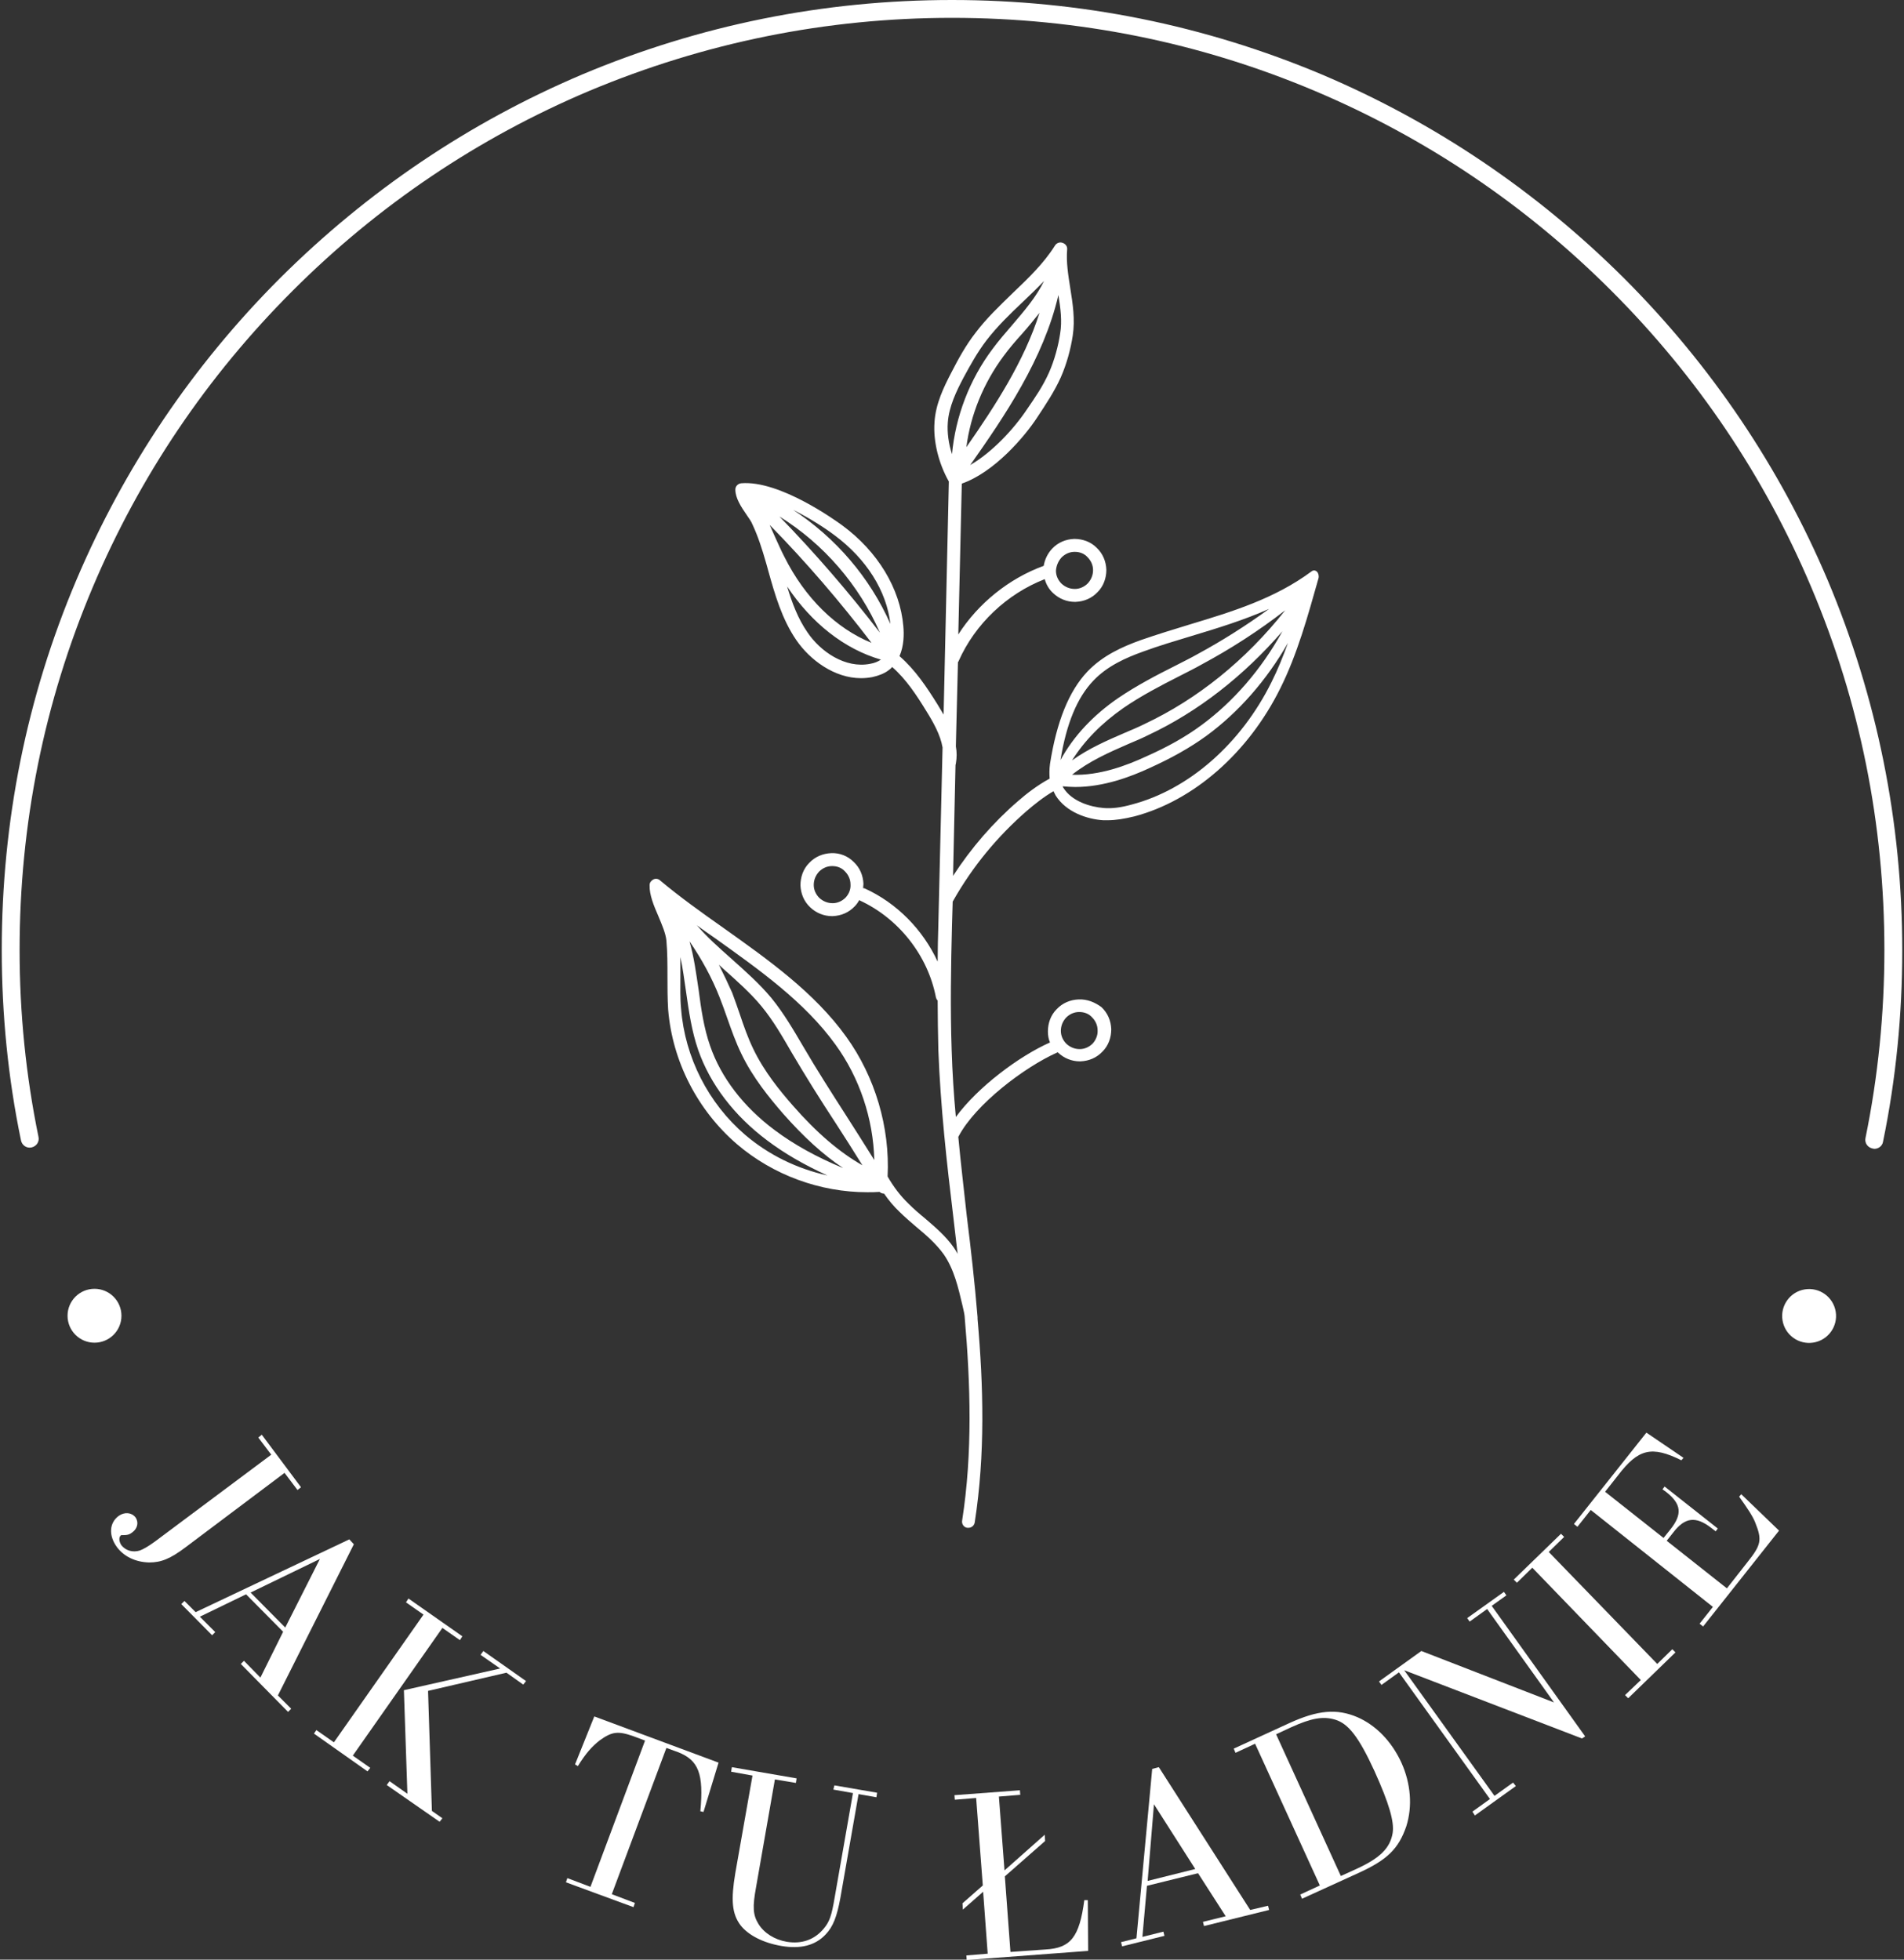 <?xml version="1.0" encoding="utf-8"?>
<!-- Generator: Adobe Illustrator 24.1.0, SVG Export Plug-In . SVG Version: 6.00 Build 0)  -->
<svg version="1.1" id="Layer_1" xmlns="http://www.w3.org/2000/svg" xmlns:xlink="http://www.w3.org/1999/xlink" x="0px" y="0px"
	 viewBox="0 0 544 560" style="enable-background:new 0 0 544 560;" xml:space="preserve">
<rect x="0" y="0" width="544" height="560" fill="#333333" stroke="none"/>
<style type="text/css">
	.st0{fill:#FFFFFF;}
</style>
<g>
	<path class="st0" d="M522.2,165.8c-13.7-32.3-33.3-61.4-58.2-86.3C439,54.6,410,35,377.7,21.3C344.2,7.2,308.7,0,272,0
		c-36.7,0-72.2,7.2-105.7,21.3C134,35,105,54.6,80,79.5c-24.9,24.9-44.5,54-58.2,86.3c-14.2,33.5-21.3,69-21.3,105.7
		c0,18.3,1.8,36.6,5.5,54.4c0.3,1.4,1.6,2.3,3,2c1.4-0.3,2.3-1.6,2-3c-3.6-17.5-5.4-35.4-5.4-53.4c0-36,7-70.8,20.9-103.7
		c13.4-31.7,32.6-60.2,57.1-84.7c24.5-24.5,53-43.7,84.7-57.1C201.2,12.2,236,5.1,272,5.1c36,0,70.8,7,103.7,20.9
		c31.7,13.4,60.2,32.6,84.7,57.1c24.5,24.5,43.7,53,57.1,84.7c13.9,32.8,20.9,67.7,20.9,103.7c0,18.1-1.8,36.1-5.4,53.7
		c-0.3,1.4,0.6,2.7,2,3c0.2,0,0.3,0.1,0.5,0.1c1.2,0,2.3-0.8,2.5-2c3.7-17.9,5.5-36.3,5.5-54.7C543.5,234.9,536.3,199.3,522.2,165.8
		z"/>
	<ellipse transform="matrix(0.987 -0.16 0.16 0.987 -53.551 87.673)" class="st0" cx="517" cy="376" rx="7.7" ry="7.7"/>
	<circle class="st0" cx="27" cy="376" r="7.7"/>
	<path class="st0" d="M308.2,285.6c-2.4,0.1-4.6,1-6.3,2.8c-1.7,1.7-2.5,4-2.5,6.4c0,1.1,0.2,2.2,0.6,3.1
		c-8.8,3.9-20.6,12.7-26.9,21.3c-0.6-6.4-1-12.8-1.2-19.2c-0.4-11.9-0.2-24,0.1-35.7l0.2-6.7c0.1-0.1,0.2-0.2,0.2-0.3
		c5.5-9.7,12.6-18.3,21-25.6c2.1-1.8,4.7-3.9,7.6-5.6c0.2,0.4,0.4,0.8,0.6,1.2c3,4.8,9,6.8,13.6,7.1c0.4,0,0.9,0,1.3,0
		c2.2,0,4.7-0.4,7.6-1.1c17-4.5,32.6-18.2,41.7-36.6c4.9-9.8,7.9-20.8,10.9-31.4c0.2-0.7,0-1.5-0.4-1.9c-0.5-0.5-1.1-0.5-1.6-0.1
		c-10.5,7.8-22.7,11.5-34.6,15.1c-4.6,1.4-9.5,2.9-14.1,4.5c-5.3,1.9-10.9,4.4-15.3,9c-5.3,5.6-8.8,14.3-10.7,26.4
		c-0.2,1.5-0.2,2.9-0.1,4.2c-3.5,1.9-6.6,4.3-9,6.4c-7.2,6.2-13.4,13.4-18.6,21.4l0.7-31.7c0-0.1,0.1-0.2,0.1-0.4
		c0.3-1.7,0.3-3.3,0-4.9l0.6-24.1c0.1-0.1,0.2-0.2,0.2-0.3c4.7-10.6,13.8-19.2,24.6-23.4c0.4,1.5,1.2,2.9,2.4,4
		c1.7,1.6,3.9,2.5,6.2,2.5c0.1,0,0.1,0,0.2,0c2.4-0.1,4.6-1,6.3-2.8c1.7-1.7,2.5-4,2.5-6.4c-0.1-2.4-1-4.6-2.8-6.3
		c-1.7-1.7-4-2.5-6.4-2.5c-2.4,0.1-4.6,1-6.3,2.8c-1.3,1.4-2.1,3.1-2.4,4.9c-9.9,3.6-18.7,10.7-24.4,19.6l1-43.1
		c9.2-3.2,17.9-13.3,21.6-19c2.5-3.8,4.8-7.2,6.7-11.4c1.7-3.9,2.8-8,3.4-11.9c0.7-4.6,0-9.1-0.7-13.5c-0.6-3.8-1.2-7.5-0.9-11.1
		c0.1-0.8-0.4-1.6-1.3-1.9c-0.8-0.3-1.7,0-2.2,0.8c-3.2,5.1-7.5,9.2-12.1,13.6c-3.6,3.5-7.4,7.1-10.5,11.2
		c-2.9,3.7-5.1,7.8-6.9,11.3c-2.2,4.2-4.6,9.1-4.9,14.4c-0.4,5.4,1.2,11.8,4.1,16.9l-1.5,66.6c-0.6-1-1.2-2-1.8-3
		c-3-4.8-6.3-9.8-10.8-13.7c1.3-3,1.3-6.3,1.1-8.5c-0.9-10.8-7.3-21.4-17.5-28.9c-1.8-1.3-17.8-12.9-28.8-12c-1,0.1-1.7,0.9-1.7,1.8
		c0,2.5,1.7,5,3.2,7.2c0.7,1,1.4,2,1.7,2.8c1.6,3.4,2.8,7.2,3.8,10.7c0.2,0.8,0.5,1.6,0.7,2.5c1.9,6.8,3.9,13.8,8,19.8
		c3.9,5.7,10.9,10.9,18.5,10.9c1.1,0,2.1-0.1,3.2-0.3c1.8-0.4,3.4-1,4.6-1.9c0.4-0.3,0.8-0.6,1.1-1c4,3.5,7,8.1,9.7,12.5
		c2,3.2,4.1,6.9,4.7,10.5l-1.2,50.6c-0.1,3.5-0.2,7.1-0.2,10.6c-4.2-9.1-11.6-16.7-20.8-20.9c-0.2-0.1-0.4-0.1-0.5-0.1
		c0-0.4,0.1-0.8,0.1-1.2c-0.1-2.4-1-4.6-2.8-6.3c-1.7-1.7-4-2.6-6.4-2.5c-2.4,0.1-4.6,1-6.3,2.8c-1.7,1.7-2.5,4-2.5,6.4
		c0.1,2.4,1,4.6,2.8,6.3c1.7,1.6,3.9,2.5,6.2,2.5c0.1,0,0.1,0,0.2,0c2.4-0.1,4.6-1,6.3-2.8c0.5-0.5,1-1.2,1.3-1.8c0,0,0.1,0,0.1,0.1
		c11.1,5.1,19.5,15.7,21.8,27.7c0.1,0.3,0.2,0.7,0.5,0.9c0,4.7,0.1,9.5,0.2,14.2c0.6,16,2.4,32.2,4.3,47.9c0.4,3.4,0.8,6.9,1.2,10.3
		c-0.3-0.6-0.7-1.2-1.1-1.8c-2.3-3.3-5.4-5.9-8.3-8.4c-1.6-1.3-3.2-2.7-4.6-4.1c-2.4-2.3-4.4-5-6-7.8c0.7-14.1-3.6-28.5-11.8-39.9
		c-9.1-12.7-22.4-22.1-35.2-31.2c-6.1-4.3-12.4-8.8-18-13.5c-0.5-0.5-1.3-0.6-1.9-0.3c-0.6,0.3-1.1,0.9-1.1,1.6
		c-0.1,2.8,1.2,5.9,2.5,8.9c1,2.4,2.1,4.9,2.3,7c0.3,3.4,0.3,6.8,0.3,10.2c0,3.1,0,6.3,0.2,9.5c1.2,14.8,8.4,28.8,19.7,38.5
		c10.3,8.8,23.7,13.7,37.2,13.7c1.2,0,2.3,0,3.5-0.1c0.3,0.3,0.8,0.5,1.3,0.5c1.3,1.9,2.8,3.7,4.5,5.3c1.5,1.5,3.2,2.9,4.8,4.3
		c2.9,2.4,5.6,4.8,7.7,7.7c3,4.3,4.2,9.6,5.4,14.7c0.2,1,0.5,2,0.6,3c1.7,19.5,2.3,39.1-0.7,58.4c-0.2,1,0.5,2,1.5,2.1
		c0.1,0,0.2,0,0.3,0c0.9,0,1.7-0.7,1.8-1.6c3-19.3,2.5-38.8,0.8-58.1c0,0,0,0,0,0c0-0.2,0-0.3,0-0.5c-0.8-9.8-1.9-19.5-3.1-29.1
		c-0.8-7.4-1.7-14.9-2.4-22.4c0-0.1,0.1-0.1,0.1-0.2c4.8-9.1,18.7-19.7,28.1-23.9c0.1,0,0.1-0.1,0.2-0.1c0,0,0,0,0.1,0.1
		c1.7,1.6,3.9,2.5,6.2,2.5c0.1,0,0.1,0,0.2,0c2.4-0.1,4.6-1,6.3-2.8c1.7-1.7,2.5-4,2.5-6.4c-0.1-2.4-1-4.6-2.8-6.3
		C312.8,286.4,310.6,285.5,308.2,285.6z M306.3,221.4c4.9-3.9,10.6-6.4,16.1-8.8c1.9-0.8,3.8-1.6,5.6-2.5
		c14.3-6.7,27.3-16.9,38.4-29.7c-6,10.9-14,20.1-23.1,26.8c-4.6,3.4-9.8,6.3-15.9,9C322,218.7,314.2,221.7,306.3,221.4z M327,206.9
		c-1.8,0.9-3.7,1.7-5.6,2.5c-5.1,2.2-10.4,4.5-15.1,7.9c3.5-5.6,8.4-10.6,14.7-15c5.1-3.5,10.5-6.3,15.8-9c2.1-1.1,4.4-2.2,6.5-3.4
		c8.2-4.4,16.3-9.6,23.9-15.5C355.9,188.7,342.1,199.8,327,206.9z M363.3,194.9c-8.7,17.6-23.6,30.7-39.9,35c-3.2,0.9-5.8,1.2-8.1,1
		c-3.8-0.3-9.1-1.9-11.5-5.8c-0.1-0.1-0.1-0.3-0.2-0.4c0,0,0,0,0,0c1.2,0.1,2.4,0.2,3.6,0.2c8.1,0,15.8-2.9,21.2-5.4
		c6.2-2.8,11.6-5.8,16.4-9.3c9.1-6.7,17.1-15.8,23.2-26.5C366.6,187.6,365.1,191.3,363.3,194.9z M312.4,194.5
		c4-4.2,9.2-6.5,14.2-8.3c4.6-1.7,9.4-3.1,14-4.5c7.3-2.2,14.8-4.5,22-7.7c-6.6,4.8-13.4,9.1-20.4,12.9c-2.1,1.2-4.4,2.3-6.5,3.4
		c-5.4,2.7-10.9,5.6-16.1,9.1c-7.3,5-12.9,11-16.6,17.8C304.7,206.7,307.8,199.3,312.4,194.5z M303.3,159.3c1-1,2.3-1.6,3.7-1.6
		c0,0,0.1,0,0.1,0c1.4,0,2.7,0.5,3.6,1.5c1,1,1.6,2.3,1.6,3.7c0,1.4-0.5,2.7-1.5,3.8c-1,1-2.3,1.6-3.7,1.6c-1.4,0-2.7-0.5-3.8-1.5
		c-1-1-1.6-2.3-1.6-3.7C301.8,161.6,302.4,160.3,303.3,159.3z M302.9,95.3c-0.5,3.4-1.6,7.6-3.2,11.2c-1.8,4-3.9,7-6.3,10.5
		c-3.8,5.7-10,12.3-16.2,15.9c9.8-13.9,21-30.4,25.2-48.6C303,88.1,303.5,91.7,302.9,95.3z M276.1,127.8c1.2-9.3,4.9-18.3,10.6-26
		c1.6-2.2,3.5-4.4,5.4-6.5c1.7-1.9,3.3-3.9,4.9-5.9C292.6,103.3,284.3,116,276.1,127.8z M270.8,120.8c0.3-4.6,2.5-9.1,4.5-12.9
		c1.8-3.3,3.9-7.2,6.6-10.7c3-3.9,6.6-7.4,10.2-10.8c2.1-2,4.2-4,6.2-6.1c-2.2,4.5-5.6,8.5-9.2,12.7c-1.9,2.2-3.8,4.4-5.5,6.7
		c-6.6,8.8-10.6,19.3-11.6,30.1C271,126.7,270.6,123.6,270.8,120.8z M221.6,153.8c-0.6-1.3-1.1-2.5-1.7-3.8
		c10.4,10.6,20.1,21.9,29.1,33.7c-10.1-4.1-19-12.8-24.9-24.6C223.2,157.4,222.4,155.5,221.6,153.8z M222.7,147.6
		c12.6,7.8,22.8,19.6,28.7,33.2C242.5,169.2,232.9,158.1,222.7,147.6z M254.4,178.3c-5.9-13.3-15.6-24.6-27.8-32.6
		c4.6,2.3,9,5.1,11.9,7.3C247.5,159.7,253.3,168.8,254.4,178.3z M248.6,189.7c-7.1,1.4-14.2-3.5-17.9-9c-2.7-3.9-4.4-8.4-5.8-13.1
		c7,10.5,16.4,17.9,26.8,20.9C250.8,189.1,249.8,189.5,248.6,189.7z M241.6,256.5c-1,1-2.3,1.6-3.7,1.6c-1.4,0-2.7-0.5-3.8-1.5
		c-1-1-1.6-2.3-1.6-3.7c0-1.4,0.5-2.7,1.5-3.8c1-1,2.3-1.6,3.7-1.6c0,0,0.1,0,0.1,0c1.4,0,2.7,0.5,3.6,1.5c1,1,1.6,2.3,1.6,3.7
		C243.1,254.1,242.6,255.4,241.6,256.5z M205.6,285c0.8,2,1.5,4,2.2,6c1.2,3.4,2.4,6.8,4,10.1c3.3,6.9,8.1,12.7,11.9,17.1
		c5.9,6.7,11.5,11.8,17.2,15.6c-7.7-3.2-14-6.7-19.5-10.8c-9-6.7-15.4-15.1-18.5-24.1c-1.8-5.1-2.6-10.7-3.3-16.1
		c-0.7-4.6-1.3-9.3-2.6-13.8C200.5,274.1,203.4,279.4,205.6,285z M205.4,275.7c0.4,0.4,0.8,0.7,1.2,1.1c3.8,3.4,7.8,6.9,11,10.8
		c3.3,4,6,8.7,8.6,13.2c4,6.8,8.2,13.5,12.4,19.9c2.6,4,5.2,8.1,7.8,12.3c-6.5-3.7-13-9.2-19.9-17.1c-3.6-4.1-8.2-9.7-11.3-16.2
		c-1.5-3.1-2.7-6.5-3.8-9.8c-0.7-2-1.4-4.1-2.2-6.2C208,281,206.7,278.3,205.4,275.7z M238.7,298.5c6.9,9.5,10.8,21.2,11.1,33
		c-2.7-4.3-5.4-8.6-8.1-12.8c-4.1-6.4-8.4-13.1-12.3-19.8c-2.7-4.6-5.5-9.4-9-13.7c-3.4-4.1-7.5-7.7-11.4-11.2
		c-3.6-3.2-7-6.2-9.9-9.6c1.7,1.3,3.5,2.5,5.2,3.7C216.9,277.1,229.9,286.3,238.7,298.5z M194.6,288.3c-0.3-3-0.2-6.2-0.2-9.2
		c0-1.8,0-3.7,0-5.6c0.7,3.2,1.1,6.5,1.6,9.8c0.8,5.6,1.6,11.3,3.5,16.8c3.4,9.7,10.2,18.7,19.7,25.8c4.9,3.7,10.6,7,17.2,10
		c-8.6-1.9-16.7-5.8-23.5-11.6C202.4,315.3,195.7,302.2,194.6,288.3z M312.2,298.2c-1,1-2.3,1.6-3.7,1.6c-1.4,0-2.7-0.5-3.8-1.5
		c-1-1-1.6-2.3-1.6-3.7c0-1.4,0.5-2.7,1.5-3.8c1-1,2.3-1.6,3.7-1.6c0,0,0.1,0,0.1,0c1.4,0,2.7,0.5,3.6,1.5c1,1,1.6,2.3,1.6,3.7
		C313.7,295.8,313.1,297.2,312.2,298.2z"/>
	<path class="st0" d="M81.3,420.9l3.7,4.9l1-0.8L74.8,410l-1,0.8l3.7,4.9l-33.2,24.8c-1.9,1.4-3.5,2.3-4.4,2.6c-2,0.6-4,0-5.2-1.5
		c-0.7-1-0.8-2.3-0.2-2.8c0.1-0.1,0.3-0.2,0.5-0.1c1.5,0,2-0.2,2.8-0.8c1.5-1.1,1.9-2.9,0.9-4.3c-1.1-1.4-3.1-1.6-4.8-0.4
		c-2.7,2-2.9,5.6-0.5,8.9c2,2.7,5.3,4.3,9.2,4.4c3.4,0,6-1,10.5-4.4L81.3,420.9z"/>
	<path class="st0" d="M101.1,441.3l-1.3-1.4l-43.9,20.8l-3.2-3.2l-0.9,0.9l8.8,8.9l0.9-0.9l-4.4-4.4l13.2-6.4l10.6,10.7l-6.5,13.1
		l-4.7-4.8l-0.9,0.9l13.5,13.7l0.9-0.9l-3.8-3.8L101.1,441.3z M71.6,455.1l19.8-9.6l-9.9,19.6L71.6,455.1z"/>
	<polygon class="st0" points="137.3,472.9 142.9,476.8 115.4,483 116.4,512.6 111.3,509 110.5,510.1 125.6,520.6 126.4,519.6 
		123.4,517.5 122.3,483.2 144.7,478 149.5,481.4 150.3,480.4 138.1,471.8 	"/>
	<polygon class="st0" points="126.4,465.2 131.4,468.7 132.1,467.6 116.7,456.8 116,457.9 121,461.4 95.4,497.9 90.4,494.4 
		89.7,495.4 105,506.2 105.8,505.2 100.8,501.7 	"/>
	<path class="st0" d="M164.3,504.2l0.8,0.5c2.3-3.7,4-5.6,6.3-7.4c3.5-2.5,5.2-2.7,9.7-1.1l3.2,1.2l-15.6,41.8l-6.6-2.5l-0.4,1.2
		L181,545l0.4-1.2l-6.6-2.5l15.6-41.8l3.3,1.2c5.9,2.3,7.4,6.2,6.4,16.9l0.9,0.2l4.3-14.1l-35.5-13.2L164.3,504.2z"/>
	<path class="st0" d="M238.1,511.4l5.6,1l-5.2,29.7c-0.9,5.4-1.5,7.1-3.2,9.1c-2.6,3.1-6.2,4.4-10.5,3.7c-3.5-0.6-6.5-2.5-8.1-5.1
		c-1.6-2.6-1.7-4.9-0.7-10.4l5.4-30.9l6,1l0.2-1.3l-18.5-3.2l-0.2,1.3l6.1,1.1l-4.9,27.8c-1.3,7.7-1,11.7,1.5,15
		c2.2,2.8,6.4,5,11.7,5.9c5.4,0.9,9.6-0.1,12.6-3.3c2.1-2.2,3.2-5,4.2-10.4l5.2-29.7l5.1,0.9l0.2-1.3l-12.2-2.1L238.1,511.4z"/>
	<path class="st0" d="M309.8,543c-1.4,10.6-3.9,13.7-11.1,14.1l-10,0.7l-1.6-21.6l11.5-10.1l-0.1-1.8L287,534.5l-1.6-21.1l6.1-0.5
		l-0.1-1.3l-18.7,1.4l0.1,1.3l6.1-0.5l1.9,25l-5.8,5.1l0.1,1.8l5.8-5.1l1.3,17.7l-6.1,0.5l0.1,1.3l34.7-2.6l-0.1-14.5L309.8,543z"/>
	<path class="st0" d="M357.2,545.8l-26.1-40.8l-1.9,0.5l-4.5,48.4l-4.4,1.1l0.3,1.2l12.1-3l-0.3-1.2l-6,1.5l1.3-14.6l14.6-3.6
		l7.9,12.3l-6.5,1.6l0.3,1.2l18.6-4.6l-0.3-1.2L357.2,545.8z M327.9,537.5l1.8-21.9l11.8,18.5L327.9,537.5z"/>
	<path class="st0" d="M387.8,490.7c-5.9-2.5-11.3-2-19.4,1.7l-15.9,7.3l0.5,1.2l5.6-2.6l18.5,40.5l-5.6,2.6l0.5,1.2l16-7.3
		c8.4-3.8,11.6-7,13.8-13.4c1.8-5.7,1.3-12.2-1.4-18.2C397.6,497.6,393.1,493,387.8,490.7z M397.9,523.8c-0.7,4.3-3.6,7.2-10.4,10.3
		l-4.4,2l-18.5-40.5l4.3-2c5.7-2.6,9.1-3.2,12.5-2.2c3.8,1.1,6.8,4.9,11.3,14.7C396.9,515.4,398.4,520.6,397.9,523.8z"/>
	<polygon class="st0" points="430.4,455.9 429.7,454.9 419.2,462.4 419.9,463.4 424.9,459.8 444,486.5 406.1,471.8 394,480.5 
		394.7,481.5 399.7,477.9 425.7,514.1 420.7,517.7 421.4,518.8 433.1,510.4 432.3,509.4 427,513.2 401.2,477.3 452,496.8 
		452.9,496.2 426.2,458.9 	"/>
	<polygon class="st0" points="473.5,475.5 442.5,443.5 446.9,439.2 446,438.3 432.5,451.4 433.4,452.3 437.8,448 468.8,480.1 
		464.3,484.4 465.2,485.3 478.7,472.2 477.8,471.3 	"/>
	<path class="st0" d="M496.9,427.7c2.3,3.2,3.9,5.6,4.6,7.4c2,5,1.7,6.4-2.3,11.4l-5.8,7.4l-17.2-13.6l1.9-2.4
		c3.3-4.3,6.4-4.7,10.8-1.3l1.3,1l0.6-0.8l-15.2-12l-0.6,0.8l1.1,0.8c4.3,3.4,4.6,6.3,1.2,10.6l-2,2.5l-16.7-13.2l3.7-4.7
		c5.8-7.6,9.6-8.5,18.1-4.3l0.6-0.7l-10.6-7.2l-20.7,26.1l1,0.8l3.8-4.8l34.9,27.7l-3.8,4.8l1,0.8l21.7-27.4L497.5,427L496.9,427.7z
		"/>
</g>
</svg>
